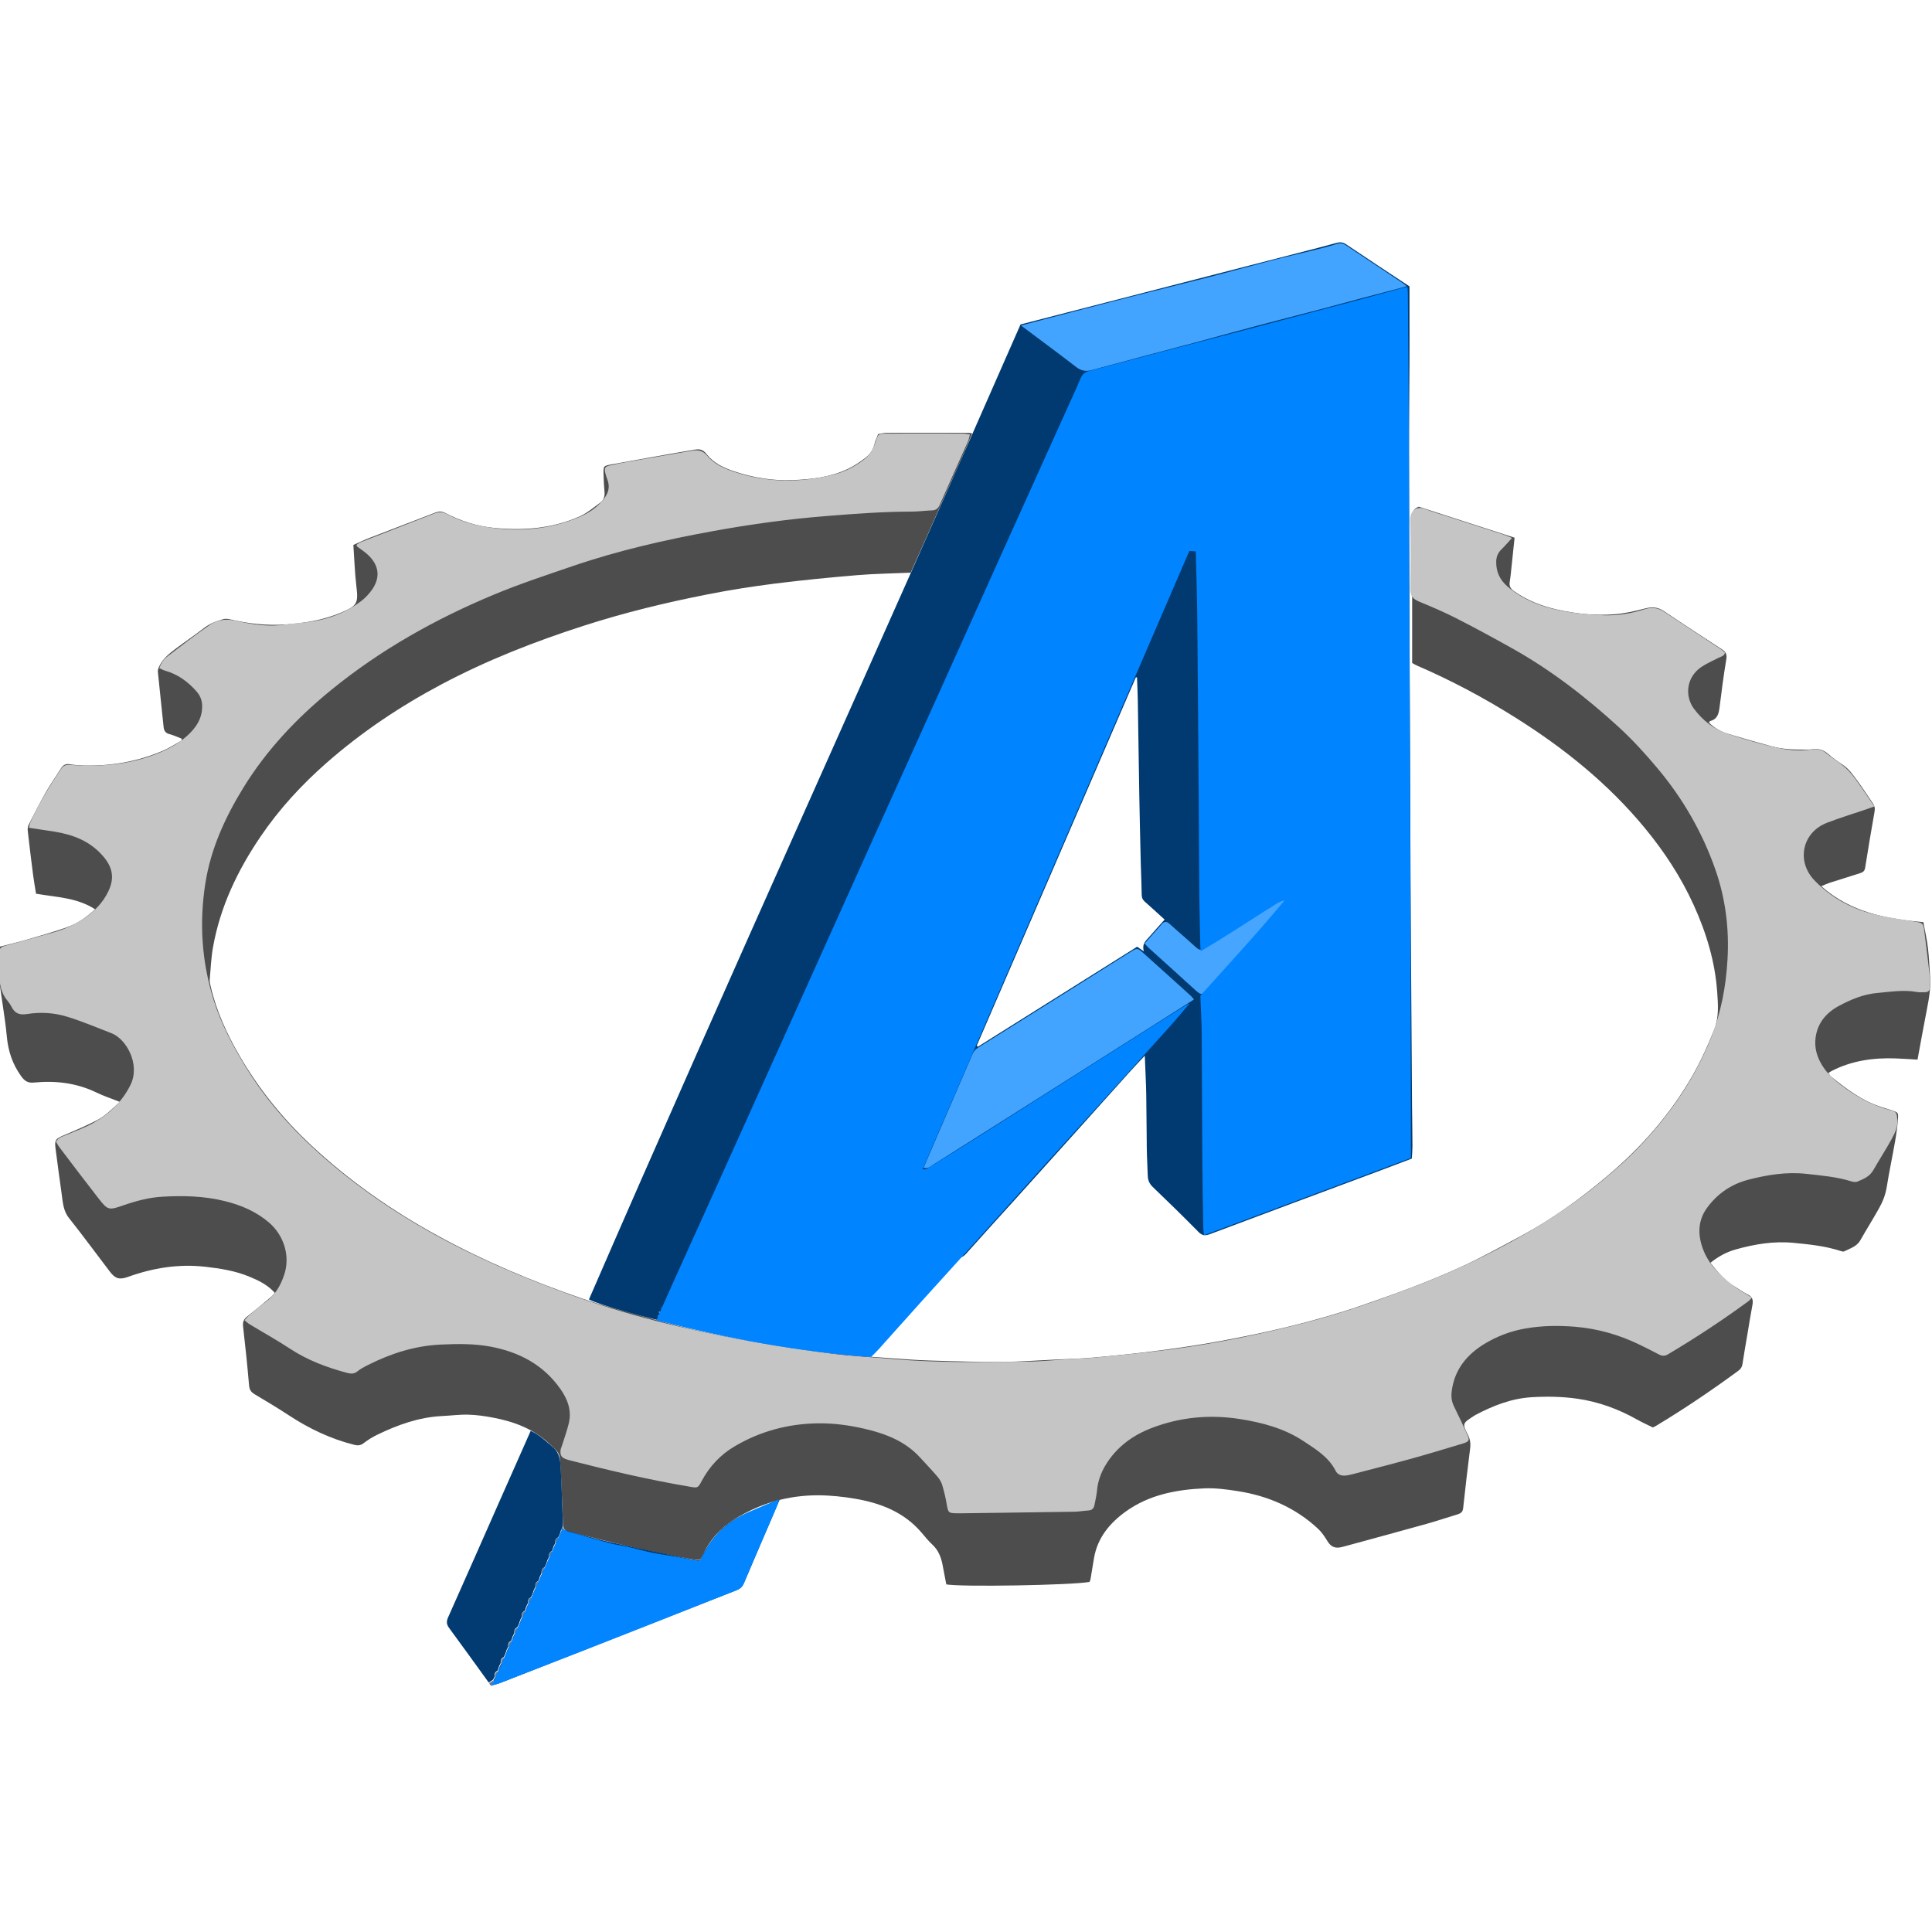 





<svg
			
			
				version="1.1"
			
			style="
				
			"
			role="img"
			aria-labelledby="logo-title"
			aria-describedby="logo-desc"
			focusable="false" id="Layer_1" xmlns="http://www.w3.org/2000/svg" viewBox="0 0 480 480"><path d="M235.1,393.61c-.33-1.73-.63-3.37-.96-5.01-.38-1.86-1.07-3.53-2.51-4.86-1-.92-1.85-2-2.74-3.04-4.33-5.03-10.11-7.26-16.4-8.34-3.04-.52-6.16-.85-9.24-.86-7.48-.01-14.49,2.01-20.82,6-3.39,2.14-6.09,5.08-7.8,8.79-.18.39-.41.76-.69,1.28-.5-.03-1.05,0-1.58-.09-10.2-1.84-20.29-4.14-30.31-6.8-.3-.08-.59-.19-.9-.25-.86-.18-1.24-.72-1.27-1.58-.15-4.09-.31-8.18-.5-12.28-.06-1.42-.17-2.84-.29-4.26-.14-1.59-1.39-2.46-2.4-3.42-3.99-3.84-8.95-5.71-14.28-6.7-2-.38-4.05-.67-6.08-.72-2.16-.06-4.33.24-6.49.34-5.75.28-11.03,2.19-16.14,4.66-1.17.56-2.28,1.27-3.31,2.05-.77.59-1.41.68-2.37.44-5.86-1.46-11.19-4.01-16.21-7.3-2.81-1.84-5.68-3.56-8.57-5.28-.89-.53-1.27-1.13-1.36-2.2-.42-4.87-.92-9.75-1.49-14.61-.13-1.13.16-1.84,1.06-2.53,2.06-1.59,4.05-3.29,6.05-4.95.27-.23.48-.53.78-.88-1.8-2.02-4.09-3.12-6.43-4.07-3.47-1.42-7.14-2-10.86-2.42-6.61-.74-12.97.28-19.19,2.52-2.12.76-3.16.46-4.49-1.29-3.4-4.44-6.69-8.96-10.17-13.33-1.48-1.86-1.53-4-1.84-6.13-.54-3.68-.99-7.37-1.49-11.05-.3-2.21-.04-2.52,2.12-3.42,2.74-1.15,5.47-2.33,8.11-3.68,2.09-1.07,3.76-2.75,5.72-4.59-2.14-.84-4.01-1.45-5.76-2.3-4.96-2.4-10.18-3.03-15.59-2.49-1.43.14-2.26-.34-3.16-1.59-2.18-3.03-3.24-6.28-3.57-9.98-.45-4.87-1.41-9.69-1.94-14.55-.27-2.44-.05-4.94-.05-7.58,2.22-.57,4.39-1.06,6.51-1.68,3.57-1.04,7.17-2.03,10.67-3.29,2.5-.9,4.68-2.47,6.76-4.38-4.51-2.92-9.61-2.99-14.68-3.87-.24-1.54-.53-3.11-.73-4.68-.47-3.63-.91-7.26-1.32-10.89-.06-.51,0-1.12.23-1.58,1.41-2.76,2.82-5.52,4.35-8.21,1.1-1.94,2.42-3.76,3.59-5.67.55-.9,1.19-1.32,2.28-1.13,1.16.19,2.34.28,3.51.31,6.79.16,13.34-.99,19.59-3.66,1.63-.69,3.13-1.7,4.69-2.56,0-.15-.01-.3-.02-.46-1-.38-1.98-.85-3.01-1.11-1.02-.27-1.37-.85-1.47-1.84-.46-4.56-.97-9.12-1.42-13.68-.04-.45.16-.96.37-1.39.9-1.93,2.57-3.18,4.19-4.41,2.28-1.73,4.66-3.31,6.92-5.06,1.42-1.1,3.03-1.69,4.7-2.17.5-.15,1.11-.13,1.63,0,4.61,1.09,9.28,1.63,14.02,1.29,4.71-.34,9.35-1.1,13.75-2.97,3.96-1.68,4.25-2.28,3.74-6.52-.4-3.38-.5-6.79-.75-10.26,1.37-.6,2.65-1.22,3.96-1.73,5.44-2.11,10.89-4.17,16.32-6.28.92-.36,1.71-.39,2.63.1,3.72,1.94,7.65,3.22,11.84,3.65,7.34.76,14.53.21,21.35-2.77,1.89-.83,3.54-2.24,5.23-3.47.85-.62,1.16-1.55,1.07-2.64-.13-1.48-.22-2.96-.25-4.45-.04-1.99-.02-2.06,1.97-2.42,5.67-1.04,11.34-2.04,17.02-3.04,1.22-.22,2.44-.4,3.66-.62,1.24-.23,2.1-.02,2.99,1.14,1.67,2.16,4.16,3.34,6.7,4.2,4.74,1.61,9.65,2.42,14.64,2.22,4.71-.19,9.42-.73,13.76-2.79,1.55-.74,3-1.74,4.38-2.78,1.15-.87,1.92-2.08,2.25-3.55.18-.77.55-1.5.86-2.31.71-.12,1.37-.31,2.04-.31,6.84-.02,13.67-.01,20.51,0,.18,0,.37.06.81.14-2.4,5.89-5.09,11.58-7.61,17.34-2.53,5.8-5.13,11.56-7.67,17.26-4.54.2-8.95.25-13.33.62-6.78.57-13.57,1.23-20.32,2.08-5.59.71-11.17,1.58-16.7,2.67-10.41,2.04-20.71,4.54-30.83,7.8-12.2,3.92-24.09,8.58-35.42,14.59-10.24,5.44-19.81,11.84-28.54,19.51-6.19,5.44-11.73,11.45-16.36,18.27-5.71,8.4-10.04,17.43-11.83,27.51-.48,2.67-.58,5.42-.82,8.14-.04.48.1.98.21,1.46,1.4,6.18,4.01,11.85,7.17,17.31,4.83,8.35,10.83,15.75,17.87,22.33,9.49,8.87,20.05,16.23,31.44,22.46,11.53,6.31,23.59,11.38,35.98,15.63,5.91,2.03,12,3.53,18.02,5.24,8.12,2.31,16.38,4.03,24.68,5.48,6.22,1.09,12.47,2.06,18.75,2.77,6.57.74,13.17,1.15,19.77,1.62,3.15.22,6.32.3,9.47.38,4.53.11,9.06.27,13.58.21,4.27-.05,8.54-.36,12.81-.56,3.34-.16,6.69-.23,10.03-.54,5.24-.47,10.48-1,15.69-1.68,5.1-.66,10.19-1.41,15.25-2.33,12.03-2.2,23.94-4.94,35.52-8.93,8.33-2.86,16.61-5.88,24.62-9.55,5.12-2.34,10.07-5.09,15.04-7.76,7.68-4.14,14.71-9.24,21.37-14.87,8.46-7.15,15.69-15.37,21.2-25.04,2.06-3.62,3.76-7.39,5.3-11.27,1.23-3.08.98-6.21.76-9.34-.53-7.58-2.69-14.71-5.83-21.62-3.17-6.96-7.29-13.25-12.13-19.12-9.11-11.05-20.1-19.88-32.16-27.46-7.84-4.93-16.01-9.28-24.52-12.95-.34-.15-.65-.35-1.15-.62v-1.76c0-11.45.02-22.88-.03-34.33,0-1.25.23-2.19,1.68-2.74,7.76,2.51,15.71,5.09,23.8,7.7-.24,2.35-.47,4.56-.71,6.77-.15,1.42-.27,2.84-.5,4.24-.18,1.08.28,1.71,1.11,2.3,3.2,2.25,6.77,3.65,10.55,4.51,4.74,1.08,9.57,1.59,14.42,1.2,2.51-.2,5.02-.78,7.47-1.42,1.74-.46,3.21-.41,4.75.63,4.79,3.23,9.63,6.38,14.47,9.53.94.62,1.25,1.25,1.04,2.46-.67,3.97-1.18,7.97-1.68,11.97-.2,1.58-.56,2.92-2.33,3.36-.09.02-.14.18-.31.39,1.33,1.3,2.9,2.23,4.67,2.76,3.62,1.08,7.26,2.14,10.9,3.13,2.77.76,5.63.83,8.49.82.56,0,1.12-.02,1.67-.1,1.51-.23,2.76.18,3.92,1.2,1.11.98,2.35,1.84,3.59,2.66,1.6,1.06,2.65,2.61,3.74,4.1,1.29,1.75,2.44,3.6,3.69,5.38.45.64.64,1.26.5,2.07-.83,4.7-1.62,9.41-2.37,14.13-.14.85-.69,1.09-1.36,1.3-2.49.78-4.97,1.55-7.45,2.35-.64.21-1.24.5-2.07.84,7.33,6.53,16.17,8.12,25.36,8.94.41,2.24.89,4.29,1.13,6.35.29,2.4.38,4.82.54,7.23.19,2.75-.27,5.44-.8,8.13-.81,4.07-1.52,8.16-2.32,12.44-1.86-.11-3.63-.23-5.4-.3-5.53-.2-10.89.54-15.88,3.09-.27.14-.53.31-.87.53.25.33.41.68.68.9,3.83,3.08,7.74,6.06,12.52,7.57.89.28,1.78.54,2.66.84,1.44.5,1.54.52,1.43,2.09-.14,1.91-.41,3.82-.74,5.71-.65,3.73-1.45,7.43-2.04,11.16-.3,1.89-.95,3.61-1.86,5.23-1.51,2.72-3.17,5.34-4.7,8.04-.91,1.62-2.58,2.04-4.05,2.79-.22.11-.59-.02-.88-.11-3.8-1.24-7.75-1.64-11.7-2.02-4.88-.47-9.63.32-14.3,1.63-2.29.64-4.34,1.73-6.32,3.33,1.69,2.18,3.38,4.21,5.65,5.66,1.2.77,2.39,1.59,3.65,2.23,1.16.59,1.36,1.41,1.13,2.59-.49,2.62-.91,5.25-1.35,7.88-.38,2.26-.79,4.52-1.12,6.79-.11.75-.45,1.24-1.03,1.67-6.61,4.86-13.4,9.45-20.43,13.68-.21.13-.44.23-.8.41-1.26-.62-2.61-1.22-3.9-1.95-4.65-2.62-9.58-4.43-14.85-5.19-3.74-.54-7.5-.6-11.3-.38-5.05.3-9.53,2.06-13.91,4.35-.28.14-.53.32-.79.49-2.51,1.62-2.6,1.81-1.26,4.39.57,1.1.77,2.16.62,3.39-.63,4.98-1.22,9.96-1.75,14.95-.1.93-.55,1.28-1.33,1.52-2.56.77-5.08,1.63-7.65,2.35-6.75,1.89-13.52,3.72-20.28,5.56-.48.13-.96.27-1.45.34-1.38.2-2.29-.39-3.01-1.58-.67-1.1-1.41-2.21-2.34-3.08-5.63-5.24-12.4-8.16-19.92-9.34-2.75-.43-5.56-.81-8.32-.69-6.95.3-13.73,1.59-19.53,5.76-3.97,2.86-7.01,6.5-7.88,11.54-.31,1.77-.57,3.54-.88,5.31-.04.23-.17.45-.25.64-4.49.82-32.3,1.3-35.68.59l.02-.02Z" style="fill:#4d4d4d;"/><path d="M375.67,133.64c-1.03,1.12-1.79,2.03-2.64,2.85-.85.83-1.27,1.8-1.3,2.99-.06,2.52.86,4.55,2.79,6.22,4.47,3.84,9.82,5.52,15.47,6.39,2.75.42,5.55.67,8.33.77,3.5.12,6.94-.43,10.28-1.5,1.71-.54,3.28-.4,4.8.6,4.71,3.13,9.45,6.22,14.17,9.34.36.23.65.55,1,.84-.18.89-.94.95-1.52,1.25-1.43.74-2.93,1.38-4.27,2.26-3.96,2.64-4.19,7.41-1.91,10.45,2.15,2.87,4.85,5.02,8.23,6.15,3.77,1.26,7.6,2.38,11.46,3.31,3.13.76,6.35,1.15,9.59.64,1.28-.2,2.42,0,3.48.86,1.44,1.18,3.06,2.14,4.48,3.34,1.03.87,1.96,1.91,2.77,3,1.61,2.19,3.1,4.47,4.81,6.95-.84.3-1.39.51-1.95.7-3.29,1.12-6.63,2.13-9.86,3.38-6.15,2.39-7.66,9.58-3.04,14.34,3.99,4.11,8.84,6.87,14.36,8.27,3.48.88,7.06,1.34,10.61,1.94,1.8.3,2.03.39,2.25,2.12.52,3.94.98,7.88,1.43,11.83.09.8.02,1.62-.01,2.42-.03.74-.43,1.15-1.18,1.16-.68,0-1.38.07-2.05-.05-3.3-.6-6.55-.05-9.83.24-3.44.3-6.51,1.6-9.47,3.17-3.15,1.67-5.37,4.2-5.87,7.91-.33,2.44.29,4.67,1.54,6.76,1.27,2.12,3.04,3.73,5,5.2,3.66,2.75,7.58,4.95,12.07,6.08,1.49.38,1.54.68,1.69,2.25.18,1.86-.58,3.43-1.41,4.94-1.44,2.61-3.07,5.12-4.55,7.71-.91,1.6-2.46,2.23-4,2.86-.4.16-.99.06-1.44-.07-3.64-1.14-7.43-1.45-11.19-1.87-4.9-.54-9.65.23-14.36,1.44-4.24,1.09-7.69,3.43-10.28,6.95-2.31,3.13-2.38,6.59-1.12,10.11.78,2.18,2.04,4.08,3.66,5.78,2.08,2.18,4.39,4.02,7.01,5.49.48.27.92.61,1.51,1-.29.32-.48.62-.75.82-6.47,4.75-13.16,9.15-20.06,13.25-.81.48-1.48.42-2.26.02-1.65-.86-3.31-1.72-5-2.52-5.03-2.41-10.28-3.9-15.89-4.36-4.13-.33-8.19-.27-12.24.43-3.64.63-7.11,1.94-10.25,3.86-4.36,2.67-7.4,6.39-8.08,11.69-.17,1.34-.05,2.57.56,3.8,1.14,2.28,2.2,4.6,3.26,6.92.68,1.48.57,1.82-1,2.3-4.28,1.3-8.57,2.59-12.88,3.79-4.85,1.34-9.73,2.58-14.6,3.85-.6.15-1.21.3-1.82.34-.99.07-1.89-.24-2.36-1.17-1.74-3.45-4.93-5.37-7.97-7.38-4.81-3.19-10.28-4.63-15.91-5.51-7.46-1.16-14.78-.46-21.82,2.24-4.73,1.81-8.73,4.72-11.43,9.16-1.21,2-1.97,4.13-2.17,6.48-.11,1.17-.4,2.32-.62,3.48-.15.83-.59,1.32-1.5,1.37-1.18.07-2.34.3-3.52.31-9.32.15-18.63.26-27.95.39h-1.12c-2.24-.03-2.26-.12-2.65-2.4-.27-1.59-.65-3.17-1.12-4.71-.23-.74-.69-1.46-1.21-2.06-1.37-1.6-2.83-3.13-4.26-4.69-3.73-4.09-8.66-5.95-13.85-7.15-3.81-.88-7.7-1.4-11.64-1.34-7.36.12-14.26,1.98-20.59,5.72-3.48,2.05-6.21,4.95-8.14,8.54-.98,1.83-.97,1.84-3.03,1.48-10-1.69-19.86-4-29.67-6.52-2.02-.52-2.46-.93-2.43-2.3.01-.53.29-1.06.45-1.59.55-1.77,1.19-3.52,1.62-5.32.77-3.19-.28-6.01-2.11-8.59-4.23-5.98-10.19-9.12-17.24-10.46-4.12-.78-8.23-.72-12.42-.53-6.51.3-12.43,2.22-18.15,5.09-.89.45-1.79.91-2.55,1.54-.84.69-1.61.66-2.59.41-5.01-1.34-9.8-3.12-14.18-6-3.27-2.15-6.7-4.05-10.05-6.08-.41-.25-.76-.59-1.27-1,.39-.43.68-.82,1.03-1.12,1.38-1.16,2.72-2.38,4.19-3.42,2.36-1.66,3.69-4.01,4.59-6.61,1.64-4.68.02-9.92-3.74-13.14-3.21-2.74-6.93-4.32-10.96-5.31-5.13-1.27-10.34-1.4-15.56-1.09-3.29.19-6.49,1.04-9.62,2.13-3.72,1.29-3.89,1.25-6.27-1.8-3.25-4.16-6.43-8.38-9.63-12.59-.33-.43-.58-.93-.88-1.41.63-1.11,1.71-1.32,2.66-1.72,2.11-.91,4.3-1.68,6.31-2.77,4.1-2.25,7.42-5.3,9.55-9.63,2.51-5.09-1.03-11.41-4.71-12.83-3.71-1.43-7.38-3-11.19-4.15-3.15-.95-6.5-1.15-9.79-.62-1.81.29-3.01-.1-3.83-1.74-.28-.55-.63-1.08-1.03-1.55-1.59-1.87-1.99-4.09-2.03-6.43-.03-1.68-.04-3.36-.01-5.04.03-1.7.16-1.84,1.81-2.3,3.83-1.06,7.67-2.11,11.5-3.18,2.71-.76,5.26-1.86,7.61-3.43,2.64-1.77,4.79-3.94,6.17-6.82,1.59-3.31,1.06-5.99-1.33-8.75-3.26-3.77-7.51-5.36-12.22-6.1-2.02-.32-4.03-.61-6.19-.94.14-.55.18-.97.35-1.34,2.12-4.66,4.76-9.01,7.61-13.25.59-.88,1.25-1.1,2.33-1.02,7.45.54,14.77-.06,21.79-2.89,2.61-1.06,5.05-2.41,7.17-4.29,2.25-2.01,3.87-4.37,3.79-7.57-.03-1.37-.5-2.5-1.42-3.54-2.15-2.44-4.67-4.26-7.83-5.14-.46-.13-.87-.39-1.4-.63.43-1.19,1.02-2.13,1.91-2.81,3.51-2.67,6.97-5.41,10.61-7.9,1.85-1.26,3.97-1.6,6.38-1.07,4.04.9,8.16,1.61,12.36.97,2.39-.37,4.83-.44,7.21-.85,4.29-.73,8.25-2.35,11.72-5.01,1.06-.81,2.02-1.85,2.77-2.96,2.16-3.21,1.59-6.47-1.98-9.24-.59-.46-1.21-.86-1.81-1.31-.08-.06-.08-.22-.17-.45.33-.21.65-.49,1.03-.64,6.08-2.38,12.16-4.73,18.23-7.11,1.1-.43,2.12-.48,3.21.11,4.05,2.19,8.42,3.17,13,3.63,6.77.67,13.27-.19,19.53-2.74,2.54-1.03,4.85-2.49,6.55-4.78,1.1-1.47,1.45-2.98.76-4.71-.21-.52-.37-1.06-.5-1.6-.29-1.2-.07-1.61,1.12-1.88,1.88-.42,3.77-.8,5.67-1.12,4.9-.86,9.8-1.65,14.69-2.53,1.58-.28,2.74-.08,3.91,1.31,1.74,2.09,4.32,3.17,6.85,4,8.19,2.69,16.49,2.68,24.8.53,2.74-.71,5.19-2.06,7.42-3.8,1.38-1.08,2.15-2.52,2.66-4.17.64-2.07.72-2.13,2.87-2.13,6.28-.02,12.56-.02,18.83,0,.53,0,1.06.12,1.78.21-.2.73-.28,1.27-.5,1.76-2.32,5.22-4.68,10.44-6.98,15.67-.39.89-.9,1.41-1.93,1.44-1.67.05-3.34.3-5.01.3-7.09,0-14.13.54-21.19,1.1-9.48.75-18.89,2.05-28.24,3.75-11.81,2.15-23.51,4.81-34.88,8.7-6.58,2.25-13.21,4.43-19.62,7.11-14.46,6.03-28.03,13.64-40.24,23.57-8.6,7-16.14,14.94-21.96,24.42-4.52,7.37-8.08,15.14-9.42,23.77-1.52,9.73-.91,19.28,2.02,28.75,1.84,5.96,4.71,11.35,7.91,16.62,4.78,7.87,10.77,14.75,17.56,20.93,8.63,7.85,18.13,14.51,28.29,20.23,10.97,6.18,22.5,11.12,34.31,15.4,14.59,5.28,29.62,8.96,44.87,11.69,6.97,1.25,13.97,2.3,20.99,3.2,4.92.63,9.89.84,14.83,1.29,11.04,1,22.09.76,33.15.66,3.59-.03,7.18-.41,10.77-.63,2.29-.14,4.59-.2,6.87-.43,6.12-.62,12.24-1.18,18.33-1.98,11.59-1.53,23.03-3.92,34.34-6.89,8.66-2.27,17.09-5.29,25.46-8.48,7.1-2.7,14.03-5.74,20.77-9.24,9.52-4.94,18.55-10.62,26.8-17.49,2.63-2.19,5.21-4.43,7.62-6.85,8.13-8.2,14.76-17.46,19.1-28.23,2.55-6.33,3.82-12.95,4.2-19.79.42-7.62-.5-15.01-3-22.18-3.22-9.24-8.03-17.6-14.32-25.13-3.08-3.68-6.3-7.21-9.83-10.44-8.14-7.44-16.84-14.15-26.5-19.54-4.56-2.55-9.14-5.04-13.79-7.41-2.99-1.52-6.08-2.84-9.18-4.12-1.51-.62-2.24-1.42-2.22-3.17.1-5.72.13-11.45-.02-17.16-.05-2.08,1.49-3.52,3.63-2.7,1.86.71,3.78,1.26,5.66,1.87,4.61,1.5,9.23,2.98,13.84,4.48.68.22,1.34.53,2.11.84l.02.02Z" style="fill:#c5c5c5;"/><path d="M196.56,312.67v21.76c-4.48.68-44.12-8.48-50.24-11.58,35.16-80.99,71.81-161.33,107.23-242.24,12.33-3.18,24.62-6.35,36.92-9.51,10.68-2.75,21.36-5.49,32.04-8.25,3.18-.82,6.35-1.62,9.51-2.49.9-.25,1.6-.22,2.42.34,5.14,3.47,10.33,6.87,15.74,10.45v6.53c0,4.04.02,8.08,0,12.12-.03,7.46-.12,14.92-.11,22.38.01,14.73.06,29.47.12,44.21.07,20.06.16,40.12.25,60.17.03,6.96.08,13.92.12,20.89.08,12.3.16,24.6.25,36.91.03,3.48.1,6.96.11,10.44,0,.99-.1,1.98-.16,3.05-3.04,1.15-6.05,2.29-9.06,3.42-13.7,5.11-27.41,10.2-41.1,15.35-1.13.42-1.88.41-2.79-.5-3.75-3.8-7.57-7.55-11.43-11.24-.84-.81-1.18-1.67-1.22-2.76-.07-2.23-.21-4.46-.24-6.69-.07-4.53-.06-9.07-.14-13.61-.06-3.09-.23-6.18-.36-9.54-1.45,1.55-2.79,2.96-4.08,4.4-4.27,4.75-8.52,9.51-12.79,14.26-5.01,5.58-10.03,11.16-15.06,16.73-4.15,4.6-8.34,9.19-12.46,13.81-.82.92-1.71,1.21-2.92,1.2-12.74-.04-25.48-.02-38.23-.02h-2.32.01ZM164.41,324.94c.05-.07.11-.14.15-.22-.07.06-.13.12-.2.18l-.13.33c.06-.1.12-.19.17-.29h0ZM242.67,259.81c.1.08.19.16.28.24,13.2-8.28,26.39-16.56,39.57-24.84.53.36.91.63,1.68,1.16-.6-1.96.64-2.78,1.49-3.79,1.18-1.39,2.43-2.74,3.66-4.11-1.73-1.57-3.32-3.04-4.95-4.48-.5-.44-.73-.91-.74-1.59-.04-2.54-.16-5.08-.23-7.62-.14-5.64-.27-11.28-.37-16.92-.14-8-.25-16.01-.38-24.01-.03-1.85-.13-3.7-.19-5.55-.1-.01-.2-.02-.29-.03-13.17,30.51-26.35,61.02-39.53,91.53h0ZM163.97,326.09c-.04-.1-.08-.19-.13-.29-.04.04-.12.07-.12.12,0,.1.02.2.04.3.07-.04.14-.08.21-.13h0ZM163.44,327.06s.1-.06.1-.1c0-.04-.05-.08-.07-.12-.03.03-.09.07-.1.1,0,.04.05.08.07.11h0Z" style="fill:#003a70;"/><path d="M140.2,380.1c3.7,1,7.37,2.13,11.11,2.97,6.82,1.54,13.67,2.92,20.51,4.35.66.14,1.34.19,2.13.29.42-.88.76-1.74,1.24-2.51,2-3.27,4.47-6.19,7.86-8,3.1-1.66,6.44-2.88,9.67-4.29.2-.09.42-.13.97-.29-1.12,2.62-2.11,4.93-3.1,7.24-1.9,4.44-3.83,8.87-5.7,13.33-.41.98-1.01,1.55-2.03,1.95-16.21,6.33-32.4,12.71-48.6,19.08-3.29,1.29-6.57,2.58-9.86,3.86-.57.22-1.18.37-1.77.55v-1.19.02c.12-.25.24-.51.38-.76v.02c.69-.28.75-.88.75-1.51v.02c.12-.38.24-.76.37-1.14v.02c.12-.25.24-.51.38-.76v.02c.65-.3.84-.83.75-1.51v.02c.12-.25.24-.51.38-.76v.02c.12-.38.24-.76.37-1.14v.02c.12-.25.24-.51.38-.76v.02c.69-.28.75-.88.75-1.51v.02c.12-.38.24-.76.37-1.14v.02c.12-.25.24-.51.38-.76v.02c.65-.3.84-.83.75-1.51v.02c.12-.25.24-.51.38-.76v.02c.12-.38.24-.76.37-1.14v.02c.12-.25.24-.51.38-.76v.02c.69-.28.75-.88.75-1.51v.02c.12-.38.24-.76.37-1.14v.02c.12-.25.24-.51.38-.76v.02c.65-.3.84-.83.75-1.51v.02c.12-.25.24-.51.38-.76v.02c.12-.38.24-.76.37-1.14v.02c.12-.25.24-.51.38-.76v.02c.69-.28.75-.88.75-1.51v.02c.12-.38.24-.76.37-1.14v.02c.12-.25.24-.51.38-.76v.02c.65-.3.84-.83.75-1.51v.02c.12-.25.24-.51.38-.76v.02c.12-.38.24-.76.37-1.14v.02c.12-.25.24-.51.38-.76v.02c.69-.28.75-.88.75-1.51v.02c.12-.38.24-.76.37-1.14v.02c.12-.25.24-.51.38-.76v.02c.65-.3.84-.83.75-1.51v.02c.12-.25.24-.51.38-.76v.02c.12-.38.24-.76.37-1.14v.02c.26-.02.53-.03.8-.05l-.06-.02Z" style="fill:#023b71;"/><path d="M121.53,418.17c-3.31-4.57-6.59-9.15-9.94-13.69-.68-.93-.71-1.65-.25-2.68,4.27-9.55,8.48-19.14,12.71-28.7,2.58-5.83,5.16-11.66,7.8-17.61,2.17.97,3.78,2.58,5.51,4.04s1.85,3.43,1.96,5.38c.24,4.45.36,8.91.52,13.37.02.37-.03.74-.05,1.11-.13.25-.26.5-.39.75v-.02c-.12.38-.24.76-.37,1.14v-.02c-.12.25-.24.51-.38.76v-.02c-.69.28-.75.88-.75,1.51v-.02c-.12.25-.24.51-.38.76v-.02c-.12.38-.24.76-.37,1.14v-.02c-.65.3-.84.83-.75,1.51v-.02c-.12.25-.24.51-.38.76v-.02c-.12.38-.24.76-.37,1.14v-.02c-.12.25-.24.51-.38.76v-.02c-.69.28-.75.88-.75,1.51v-.02c-.12.25-.24.51-.38.76v-.02c-.12.38-.24.76-.37,1.14v-.02c-.65.3-.84.83-.75,1.51v-.02c-.12.25-.24.51-.38.76v-.02c-.12.38-.24.76-.37,1.14v-.02c-.12.25-.24.51-.38.76v-.02c-.69.28-.75.88-.75,1.51v-.02c-.12.25-.24.51-.38.76v-.02c-.12.38-.24.76-.37,1.14v-.02c-.65.3-.84.83-.75,1.51v-.02c-.12.25-.24.51-.38.76v-.02c-.12.38-.24.76-.37,1.14v-.02c-.12.25-.24.51-.38.76v-.02c-.69.28-.75.88-.75,1.51v-.02c-.12.25-.24.51-.38.76v-.02c-.12.38-.24.76-.37,1.14v-.02c-.65.3-.84.83-.75,1.51v-.02c-.12.25-.24.51-.38.76v-.02c-.12.38-.24.76-.37,1.14v-.02c-.12.25-.24.51-.38.76v-.02c-.69.28-.75.88-.75,1.51v-.02c-.12.25-.24.51-.38.76v-.02c-.12.38-.24.76-.37,1.14v-.02c-.65.3-.84.83-.75,1.51v-.02c-.12.25-.24.51-.38.76v-.02c-.35.24-.71.49-1.08.73l.06.03Z" style="fill:#023b71;"/><path d="M121.53,418.17c.36-.24.72-.49,1.09-.73v1.19c-.61.44-.87.04-1.08-.46h0Z" style="fill:#567ca1;"/><path d="M139.39,380.15c.13-.25.26-.5.39-.75.14.24.28.47.41.71-.27.02-.54.03-.81.05h0Z" style="fill:#567ca1;"/><path d="M163.97,326.09c-.07.04-.14.08-.21.13-.02-.1-.04-.2-.04-.3,0-.04.07-.08.12-.12.04.1.08.19.13.29h0Z" style="fill:#587ea2;"/><path d="M164.36,324.89c.07-.06.13-.12.2-.18-.05.07-.11.14-.15.22l-.05-.05h0Z" style="fill:#587ea2;"/><path d="M163.44,327.06s-.07-.07-.07-.11c0-.04.06-.07.1-.1.03.04.08.08.07.12,0,.04-.06.06-.1.1h0Z" style="fill:#587ea2;"/><path d="M164.41,324.94c-.06.1-.12.19-.17.29.04-.11.08-.22.13-.33l.05.04h0Z" style="fill:#587ea2;"/><path d="M124.47,413.36c0-.63.05-1.24.76-1.51.1.68-.1,1.21-.76,1.51Z" style="fill:#567ca1;"/><path d="M133.05,394.33c-.1-.68.1-1.21.76-1.51,0,.63-.05,1.24-.76,1.51Z" style="fill:#567ca1;"/><path d="M127.83,405.9c0-.63.05-1.24.76-1.51.1.68-.1,1.21-.76,1.51Z" style="fill:#567ca1;"/><path d="M134.54,390.97c0-.63.05-1.24.76-1.51.1.68-.1,1.21-.76,1.51Z" style="fill:#567ca1;"/><path d="M129.69,401.79c-.1-.68.1-1.21.76-1.51,0,.63-.05,1.24-.76,1.51Z" style="fill:#567ca1;"/><path d="M131.18,398.43c0-.63.05-1.24.76-1.51.1.68-.1,1.21-.76,1.51Z" style="fill:#567ca1;"/><path d="M137.9,383.51c0-.63.05-1.24.76-1.51.1.68-.1,1.21-.76,1.51Z" style="fill:#567ca1;"/><path d="M122.98,416.72c-.1-.68.1-1.21.76-1.51,0,.63-.05,1.24-.76,1.51Z" style="fill:#567ca1;"/><path d="M126.34,409.25c-.1-.68.1-1.21.76-1.51,0,.63-.05,1.24-.76,1.51Z" style="fill:#567ca1;"/><path d="M136.41,386.87c-.1-.68.1-1.21.76-1.51,0,.63-.05,1.24-.76,1.51Z" style="fill:#567ca1;"/><path d="M139.02,381.27c.13-.38.25-.76.38-1.14-.13.38-.25.76-.38,1.14Z" style="fill:#567ca1;"/><path d="M132.3,396.19c.13-.38.25-.76.38-1.14-.13.38-.25.76-.38,1.14Z" style="fill:#567ca1;"/><path d="M133.8,392.84c.13-.38.25-.76.38-1.14-.13.38-.25.76-.38,1.14Z" style="fill:#567ca1;"/><path d="M130.44,400.3c.13-.38.25-.76.38-1.14-.13.38-.25.76-.38,1.14Z" style="fill:#567ca1;"/><path d="M128.95,403.65c.13-.38.25-.76.38-1.14-.13.38-.25.76-.38,1.14Z" style="fill:#567ca1;"/><path d="M137.16,385.37c.13-.38.25-.76.38-1.14-.13.38-.25.76-.38,1.14Z" style="fill:#567ca1;"/><path d="M125.59,411.12c.13-.38.25-.76.38-1.14-.13.38-.25.76-.38,1.14Z" style="fill:#567ca1;"/><path d="M135.66,388.73c.13-.38.25-.76.38-1.14-.13.38-.25.76-.38,1.14Z" style="fill:#567ca1;"/><path d="M123.73,415.23c.13-.38.25-.76.38-1.14-.13.38-.25.76-.38,1.14Z" style="fill:#567ca1;"/><path d="M127.08,407.76c.13-.38.25-.76.38-1.14-.13.38-.25.76-.38,1.14Z" style="fill:#567ca1;"/><path d="M138.65,382.01c.13-.25.25-.51.39-.76-.13.25-.25.51-.39.76Z" style="fill:#567ca1;"/><path d="M132.67,395.07c.13-.25.25-.51.39-.76-.13.25-.25.51-.39.76Z" style="fill:#567ca1;"/><path d="M131.93,396.94c.13-.25.25-.51.39-.76-.13.25-.25.51-.39.76Z" style="fill:#567ca1;"/><path d="M130.81,399.18c.13-.25.25-.51.39-.76-.13.25-.25.51-.39.76Z" style="fill:#567ca1;"/><path d="M134.17,391.71c.13-.25.25-.51.39-.76-.13.25-.25.51-.39.76Z" style="fill:#567ca1;"/><path d="M129.32,402.53c.13-.25.25-.51.39-.76-.13.25-.25.51-.39.76Z" style="fill:#567ca1;"/><path d="M128.58,404.4c.13-.25.25-.51.39-.76-.13.25-.25.51-.39.76Z" style="fill:#567ca1;"/><path d="M135.29,389.48c.13-.25.25-.51.39-.76-.13.25-.25.51-.39.76h0Z" style="fill:#567ca1;"/><path d="M127.46,406.64c.13-.25.25-.51.39-.76-.13.25-.25.51-.39.76Z" style="fill:#567ca1;"/><path d="M136.03,387.61c.13-.25.25-.51.39-.76-.13.25-.25.51-.39.76Z" style="fill:#567ca1;"/><path d="M125.97,410c.13-.25.25-.51.39-.76-.13.25-.25.51-.39.76Z" style="fill:#567ca1;"/><path d="M125.22,411.86c.13-.25.25-.51.39-.76-.13.25-.25.51-.39.76Z" style="fill:#567ca1;"/><path d="M124.1,414.1c.13-.25.25-.51.39-.76-.13.25-.25.51-.39.76Z" style="fill:#567ca1;"/><path d="M137.53,384.25c.13-.25.25-.51.39-.76-.13.25-.25.51-.39.76Z" style="fill:#567ca1;"/><path d="M122.61,417.46c.13-.25.25-.51.39-.76-.13.25-.25.51-.39.76Z" style="fill:#567ca1;"/><path d="M253.66,80.87c2.11-.56,3.82-1.01,5.53-1.46,6.96-1.82,13.92-3.65,20.89-5.44,6.67-1.71,13.36-3.34,20.03-5.05,5.41-1.39,10.8-2.9,16.22-4.3,3.27-.85,6.57-1.59,9.85-2.4,1.97-.49,3.95-.98,5.89-1.59.85-.27,1.53-.23,2.26.27,4.75,3.18,9.51,6.33,14.27,9.49.24.16.46.38.89.75-4.09,1.08-7.93,2.08-11.77,3.1-3.27.87-6.52,1.77-9.8,2.63-5.23,1.37-10.47,2.7-15.7,4.09-5.11,1.35-10.2,2.77-15.3,4.14-4.22,1.13-8.45,2.24-12.68,3.36-4.33,1.16-8.66,2.34-13,3.49-1.37.36-2.6.22-3.82-.73-4.42-3.41-8.91-6.72-13.75-10.35h.01Z" style="fill:#42a4ff;"/><path d="M296.65,248.31c-3.22,2.05-6.25,3.98-9.28,5.9-8.75,5.55-17.5,11.1-26.26,16.65-9.7,6.14-19.4,12.29-29.11,18.41-.74.47-1.47,1.23-2.55.85,4.05-9.4,8.1-18.79,12.14-28.18.3-.69.7-1.21,1.38-1.64,12.57-7.86,25.13-15.76,37.68-23.65,1.88-1.18,1.9-1.21,3.48.2,3.93,3.51,7.84,7.05,11.75,10.58.22.2.4.46.76.88h0Z" style="fill:#42a4ff;"/><path d="M284.38,234.42c1.48-1.67,2.87-3.25,4.26-4.83.62-.7,1.23-.71,1.91-.08,1.38,1.25,2.78,2.46,4.18,3.69.69.62,1.39,1.24,2.08,1.86,1.23,1.1,1.35,1.16,2.73.31,2.64-1.62,5.26-3.29,7.88-4.94,3.2-2.01,6.41-4.03,9.63-6.01.6-.37,1.26-.64,1.9-.95.09.1.18.2.27.3-.59.82-1.11,1.71-1.78,2.46-5.93,6.67-11.89,13.32-17.84,19.97-.89.99-1.27,1-2.44-.05-1.85-1.65-3.67-3.33-5.51-5-2.07-1.87-4.15-3.73-6.21-5.6-.32-.29-.59-.63-1.06-1.13h0Z" style="fill:#45a5ff;"/><path d="M294.98,249.98c-1.49,1.74-2.94,3.51-4.48,5.21-5.72,6.37-11.46,12.72-17.2,19.07-4.29,4.74-8.6,9.45-12.88,14.2-5.44,6.03-10.85,12.09-16.3,18.13-4.94,5.48-9.92,10.93-14.87,16.41-3.7,4.1-7.36,8.23-11.05,12.33-.54.6-1.13,1.15-1.79,1.81-18-1.23-35.66-4.6-53.35-9.12,1.32-2.96,2.51-5.67,3.72-8.36,5.03-11.14,10.07-22.27,15.09-33.41,5.33-11.82,10.65-23.64,15.98-35.46,6.16-13.69,12.31-27.38,18.48-41.07,5.91-13.12,11.86-26.23,17.77-39.35,4.87-10.8,9.71-21.61,14.58-32.42,5.35-11.88,10.71-23.75,16.07-35.62,1.25-2.77,2.54-5.53,3.71-8.33.43-1.03,1.08-1.56,2.11-1.83,5.25-1.37,10.49-2.78,15.73-4.16,7.76-2.04,15.53-4.05,23.29-6.1,8.88-2.34,17.75-4.68,26.62-7.04,3.94-1.04,7.85-2.14,11.78-3.21.53-.14,1.07-.23,1.69-.36.04.5.1.93.1,1.36.09,12.06.2,24.11.25,36.16.07,15.79.07,31.58.13,47.38.07,20.19.19,40.38.24,60.56.06,23.07.08,46.14.13,69.2v1.75c-17.09,6.37-34.19,12.76-51.42,19.19-.07-.78-.15-1.38-.16-1.98-.1-6.02-.21-12.04-.25-18.06-.07-10.01-.06-20.02-.14-30.03-.03-3.22-.23-6.44-.34-9.45,7.12-7.95,14.25-15.59,20.93-23.68-1.62.31-2.79,1.4-4.12,2.17-1.39.81-2.73,1.72-4.09,2.59-1.42.9-2.82,1.81-4.24,2.7-1.36.86-2.73,1.73-4.1,2.58-1.35.83-2.72,1.64-4.25,2.57-.07-.58-.13-.86-.13-1.15-.09-4.09-.21-8.19-.25-12.28-.07-6.84-.08-13.68-.13-20.51-.12-16.28-.23-32.56-.38-48.84-.05-5.46-.24-10.91-.37-16.53-.46-.03-.98-.07-1.6-.11-22.09,51.2-44.15,102.33-66.26,153.58.91.22,1.46-.34,2.04-.7,4.22-2.61,8.44-5.23,12.63-7.9,13.58-8.6,27.15-17.23,40.73-25.84,3.35-2.13,6.73-4.22,10.09-6.33.08.1.17.2.25.29h.02Z" style="fill:#0084ff;"/><path d="M122.21,418.72c5.92-13.16,11.72-26.05,17.55-39.02,1.2,1.02,2.64,1.09,3.95,1.5,2.59.8,5.21,1.5,7.83,2.22.69.19,1.41.32,2.12.44,2.09.36,4.14.86,6.19,1.41,2.85.75,5.82,1.09,8.73,1.61,1.73.31,3.46.65,5.19.97.3-.45.5-.68.63-.94,2.42-5.25,6.36-8.93,11.61-11.25,2.37-1.04,4.78-2.02,7.49-3.15-.17.71-.21,1.1-.36,1.45-2.82,6.55-5.66,13.08-8.44,19.64-.36.85-.97,1.19-1.74,1.5-5.48,2.16-10.95,4.34-16.42,6.5-7.32,2.89-14.64,5.78-21.97,8.64-6.93,2.71-13.86,5.4-20.8,8.08-.39.15-.81.21-1.55.4h0Z" style="fill:#0285ff;"/><path d="M295.2,249.42c.13-.01.26-.02.39-.03-.09.06-.18.12-.27.18-.04-.05-.08-.1-.12-.15h0Z" style="fill:#0084ff;"/><path d="M295.33,249.57c-.11.13-.23.27-.34.4-.08-.1-.17-.19-.25-.29.16-.09.32-.18.48-.27.04.05.07.11.12.15h0Z" style="fill:#0084ff;"/>
	<!-- Accessibility & SEO metadata -->
	<title id="logo-title">Logo | Automated Pool Solutions</title>
	<desc id="logo-desc">
		Automated Pool Solutions is a swimming pool company born from an era of advancement in technology. Our mission is to further the evolution of the connected pool, designing pools and spas with electronic ingenuity and offering consumers the ultimate in efficiency, customization and control.Automated Pool Solutions.
		This SVG is the canonical site logo and is suitable for social previews and brand identification.
	</desc>

	<!-- Dublin Core / Creative Commons metadata -->

	<defs>
		<style type="text/css">
			
				@media (prefers-color-scheme: dark) {path {fill: #fff;}}
				@media (prefers-color-scheme: light) {path {fill: #000;}}
			
			<![CDATA[
				svg {
					fill: currentColor;
				}
				svg[role="img"] {
					pointer-events: none;
				}
			]]>
		</style>
	</defs>

	<script type="application/ld+json">
		{
			"@context": "https://schema.org",
			"@type": "ImageObject",
			"contentUrl": "",
			"creator": "Doliven Group",
			"datePublished": "2025-10-24",
			"description": "Automated Pool Solutions is a swimming pool company born from an era of advancement in technology. Our mission is to further the evolution of the connected pool, designing pools and spas with electronic ingenuity and offering consumers the ultimate in efficiency, customization and control.",
			"name": "Automated Pool Solutions"
			
		}
	</script>

</svg>